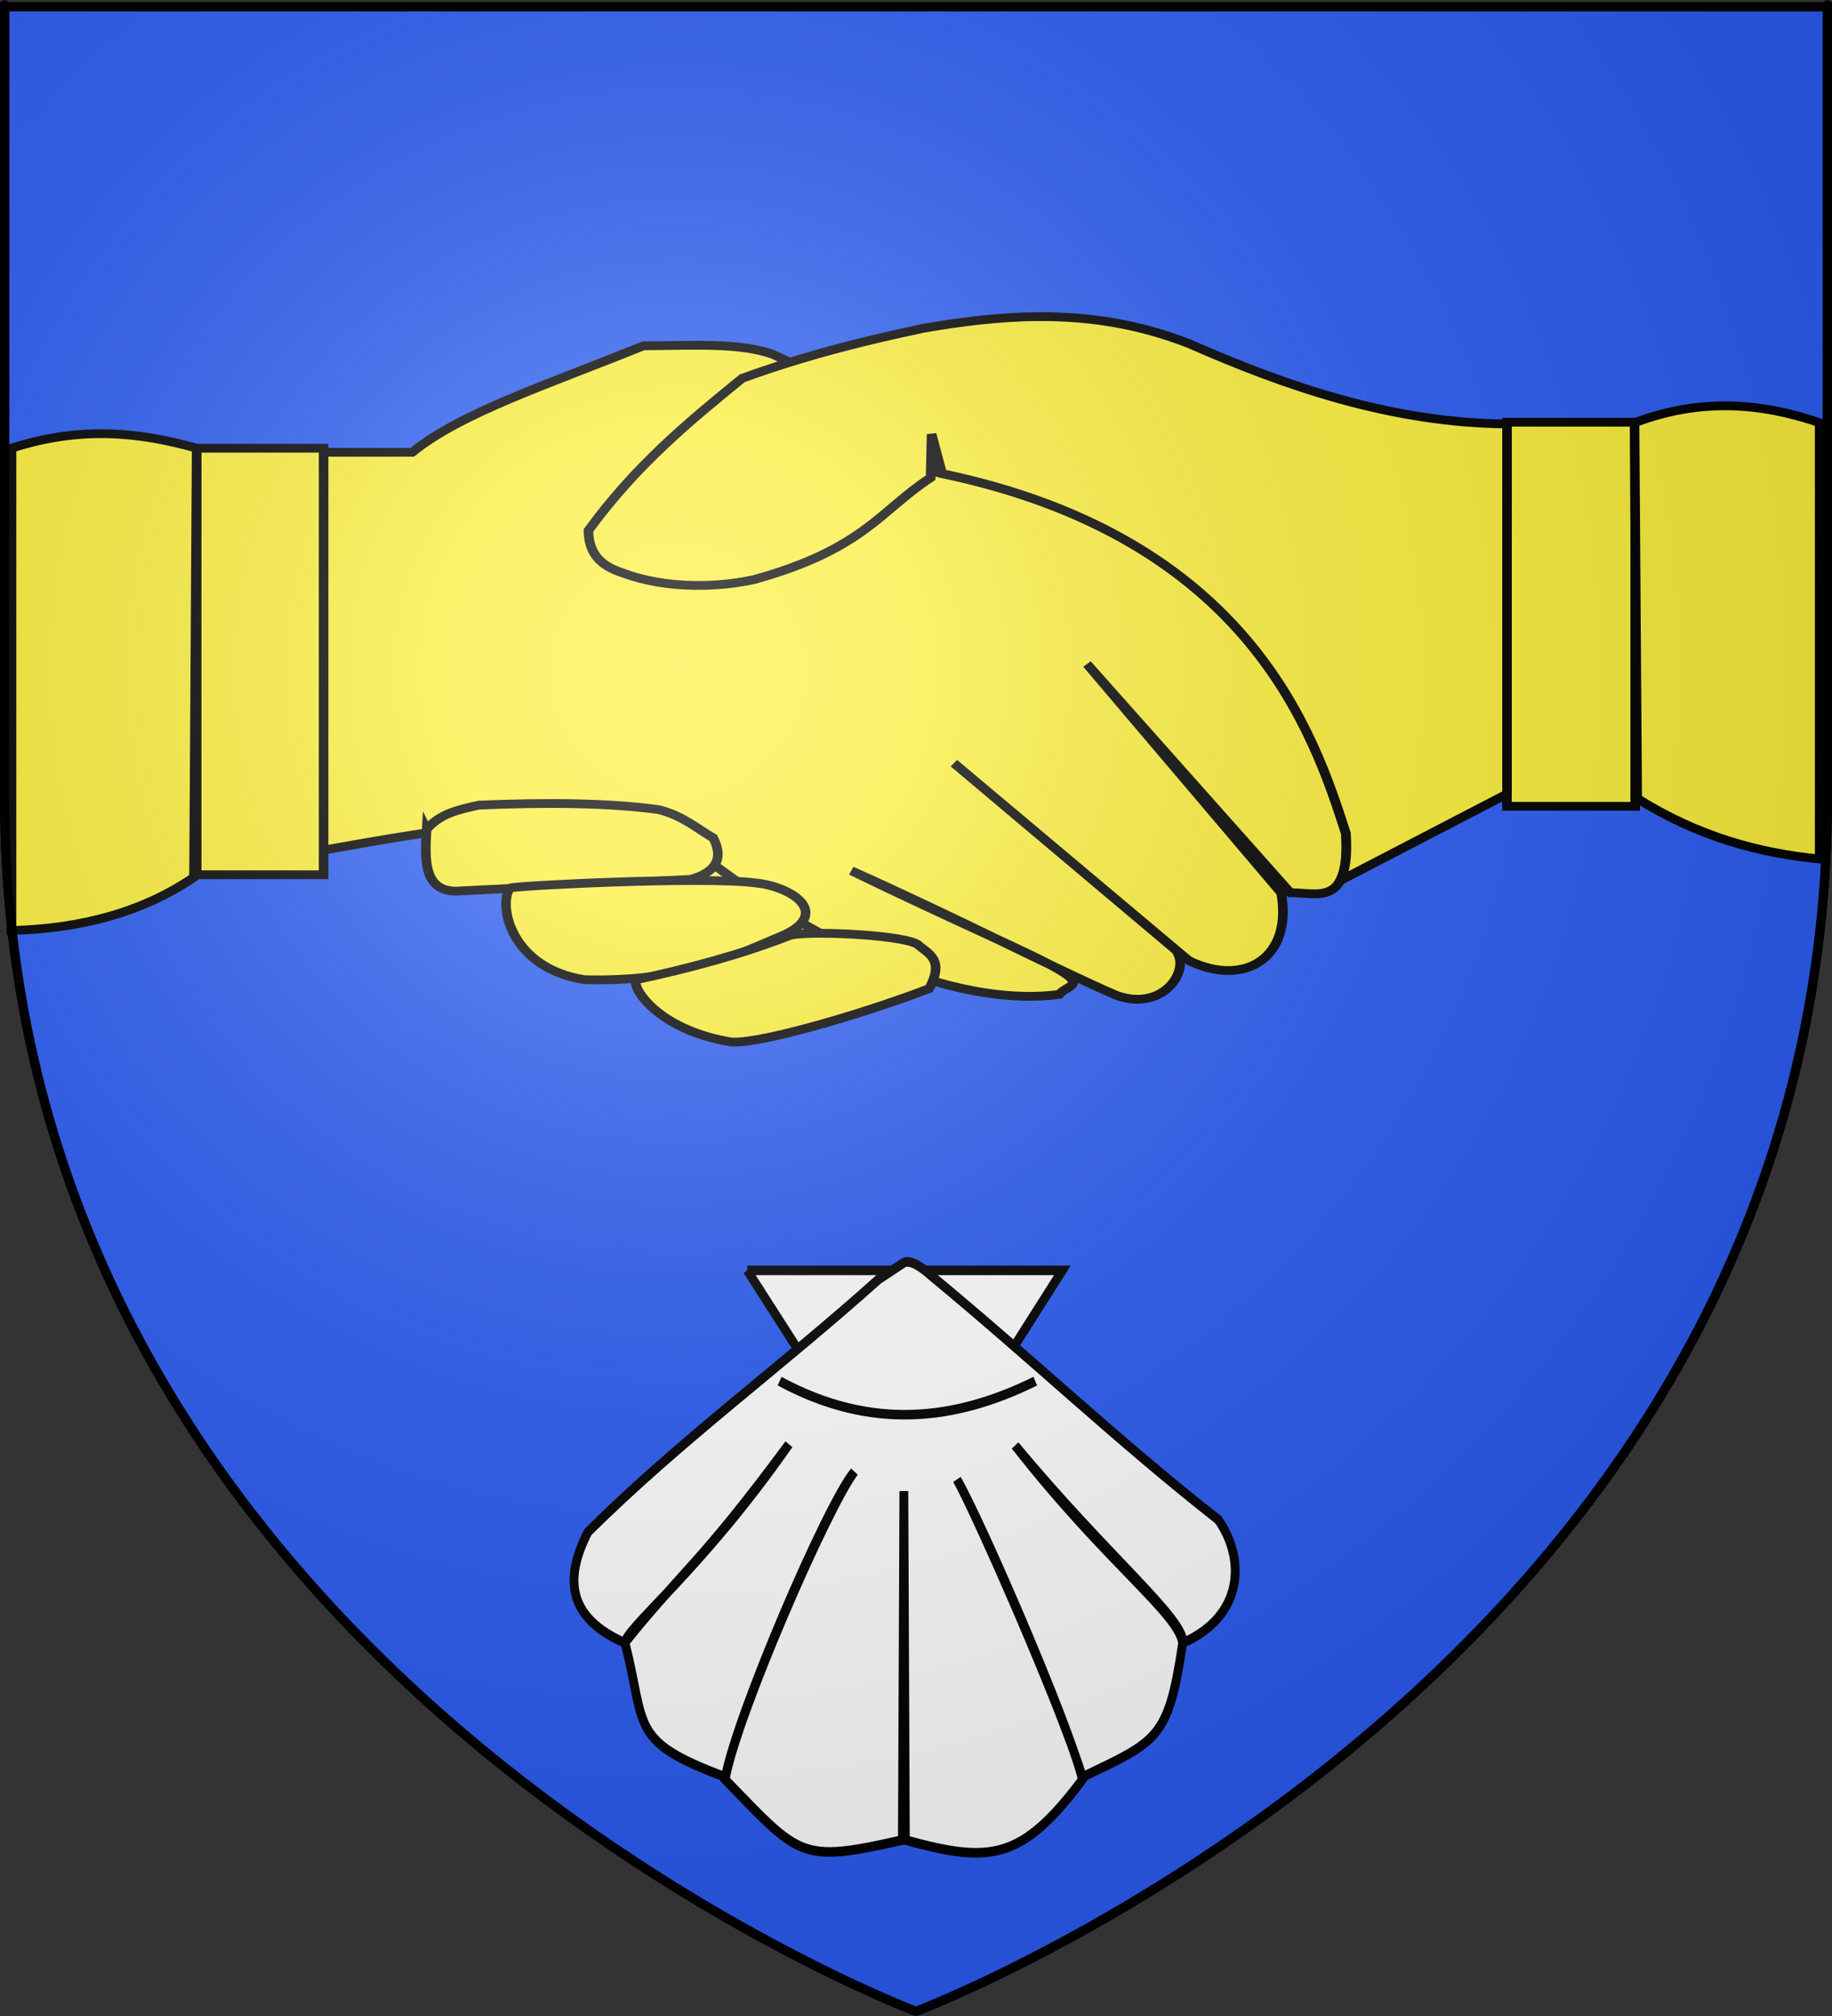 <?xml version="1.0" encoding="UTF-8" standalone="no"?>
<svg
   xmlns:dc="http://purl.org/dc/elements/1.1/"
   xmlns:cc="http://creativecommons.org/ns#"
   xmlns:rdf="http://www.w3.org/1999/02/22-rdf-syntax-ns#"
   xmlns:svg="http://www.w3.org/2000/svg"
   xmlns="http://www.w3.org/2000/svg"
   xmlns:xlink="http://www.w3.org/1999/xlink"
   xmlns:sodipodi="http://sodipodi.sourceforge.net/DTD/sodipodi-0.dtd"
   xmlns:inkscape="http://www.inkscape.org/namespaces/inkscape"
   height="660"
   width="600"
   version="1.0"
   id="svg2"
   sodipodi:version="0.32"
   inkscape:version="0.91 r13725"
   sodipodi:docname="Blason_ville_fr_Moutiers-les-Mauxfaits_(Vendée).svg"
   inkscape:export-filename="/Users/olivier/Desktop/Blason Rouge/Blason_Vide_3D.png"
   inkscape:export-xdpi="144"
   inkscape:export-ydpi="144">
  <rect width="100%" height="100%" fill="#333333" stroke="none"/>
  <sodipodi:namedview
     inkscape:window-height="719"
     inkscape:window-width="1024"
     inkscape:pageshadow="2"
     inkscape:pageopacity="0.0"
     guidetolerance="10.0"
     gridtolerance="10.0"
     objecttolerance="10.0"
     borderopacity="1.0"
     bordercolor="#666666"
     pagecolor="#ffffff"
     id="base"
     showgrid="false"
     height="660px"
     inkscape:zoom="0.78401462"
     inkscape:cx="300"
     inkscape:cy="329.61028"
     inkscape:window-x="-4"
     inkscape:window-y="0"
     inkscape:current-layer="layer4"
     inkscape:window-maximized="0" />
  <desc
     id="desc4">Flag of Canton of Valais (Wallis)</desc>
  <defs
     id="defs6">
    <linearGradient
       id="linearGradient2893">
      <stop
         style="stop-color:white;stop-opacity:0.314;"
         offset="0"
         id="stop2895" />
      <stop
         id="stop2897"
         offset="0.19"
         style="stop-color:white;stop-opacity:0.251;" />
      <stop
         style="stop-color:#6b6b6b;stop-opacity:0.125;"
         offset="0.6"
         id="stop2901" />
      <stop
         style="stop-color:black;stop-opacity:0.125;"
         offset="1"
         id="stop2899" />
    </linearGradient>
    <radialGradient
       inkscape:collect="always"
       xlink:href="#linearGradient2893"
       id="radialGradient3163"
       gradientUnits="userSpaceOnUse"
       gradientTransform="matrix(1.353,0,0,1.349,-77.629,-85.747)"
       cx="221.445"
       cy="226.331"
       fx="221.445"
       fy="226.331"
       r="300" />
  </defs>
  <g
     inkscape:groupmode="layer"
     id="layer3"
     inkscape:label="Fond écu"
     style="display:inline"
     sodipodi:insensitive="true">
    <path
       id="path2855"
       style="fill:#2b5df2;fill-opacity:1;fill-rule:evenodd;stroke:#000000;stroke-width:3;stroke-linecap:butt;stroke-linejoin:miter;stroke-miterlimit:4;stroke-dasharray:none;stroke-opacity:1"
       d="m 300,658.5 c 0,0 298.5,-112.32 298.5,-397.772 0,-285.452 0,-258.552 0,-258.552 l -597,0 0,258.552 C 1.5,546.18 300,658.5 300,658.5 Z"
       sodipodi:nodetypes="cccccc"
       inkscape:connector-curvature="0" />
  </g>
  <g
     inkscape:groupmode="layer"
     id="layer4"
     inkscape:label="Meubles">
    <g
       style="display:inline;stroke:#000000;stroke-opacity:1;stroke-width:2.608;stroke-miterlimit:4;stroke-dasharray:none"
       id="g6454"
       transform="matrix(1.202,0,0,1.101,-60.73,-140.919)">
      <path
         id="path5558"
         d="m 195.159,348.998 68.88,73.054 138.803,-51.138 -69.923,-70.967 -137.759,49.051 z"
         style="fill:#fcef3c;fill-opacity:1;fill-rule:evenodd;stroke:#000000;stroke-width:2.608;stroke-linecap:butt;stroke-linejoin:miter;stroke-opacity:1;stroke-miterlimit:4;stroke-dasharray:none"
         inkscape:connector-curvature="0" />
      <path
         id="path6470"
         style="fill:#fcef3c;fill-opacity:1;fill-rule:evenodd;stroke:#000000;stroke-width:2.608;stroke-linecap:butt;stroke-linejoin:miter;stroke-miterlimit:4;stroke-dasharray:none;stroke-opacity:1"
         d="m 137.665,262.484 25.186,0 c 13.262,-11.753 36.319,-19.903 62.964,-31.657 12.651,-0.058 26.246,-1.06 35.26,2.519 l 27.704,14.027 12.593,20.148 c 88.905,17.74 106.982,78.161 115.853,108.298 1.32,22.123 -7.819,17.516 -15.111,17.63 l -55.408,-68.001 52.89,68.001 c 3.262,19.433 -10.119,28.213 -25.186,20.148 l -63.975,-58.68 60.459,55.581 c 4.271,5.966 -3.523,18.493 -16.158,13.471 -16.593,-7.794 -43.991,-23.313 -72.244,-37.064 27.216,14.473 49.421,24.737 56.666,29.479 7.391,4.838 1.976,4.514 -0.007,7.288 -23.714,3.555 -62.971,-8.652 -110.439,-52.77 -27.05,-1.622 -58.401,3.639 -90.411,9.955 l -0.634,-118.372 z"
         inkscape:connector-curvature="0" />
      <path
         id="path6452"
         style="fill:#fcef3c;fill-opacity:1;fill-rule:evenodd;stroke:#000000;stroke-width:2.608;stroke-linecap:butt;stroke-linejoin:miter;stroke-miterlimit:4;stroke-dasharray:none;stroke-opacity:1"
         d="m 166.769,374.544 c -0.549,9.327 -0.724,18.28 7.9,18.434 l 64.079,-3.511 c 6.277,-1.982 9.213,-5.635 6.145,-12.289 -4.677,-2.961 -8.205,-6.559 -14.834,-8.435 -13.578,-2.033 -30.43,-2.196 -49.042,-1.353 -5.72,1.4 -10.366,2.439 -14.248,7.155 z"
         inkscape:connector-curvature="0" />
      <rect
         id="rect6492"
         style="fill:#fcef3c;fill-opacity:1;fill-rule:evenodd;stroke:#000000;stroke-width:2.608;stroke-linejoin:miter;stroke-miterlimit:4;stroke-dasharray:none;stroke-opacity:1"
         y="261.274"
         x="104.11"
         height="126.83"
         width="34.59" />
      <path
         id="path7379"
         style="fill:#fcef3c;fill-opacity:1;fill-rule:evenodd;stroke:#000000;stroke-width:2.608;stroke-linecap:butt;stroke-linejoin:miter;stroke-miterlimit:4;stroke-dasharray:none;stroke-opacity:1"
         d="m 104.11,261.274 c -15.252,-4.688 -31.376,-6.761 -50.444,0 l 0,143.405 c 19.409,-0.56 36.079,-5.686 49.723,-15.854 l 0.721,-127.551 z"
         inkscape:connector-curvature="0" />
      <rect
         id="rect8266"
         style="fill:#fcef3c;fill-opacity:1;fill-rule:evenodd;stroke:#000000;stroke-width:2.608;stroke-linejoin:miter;stroke-miterlimit:4;stroke-dasharray:none;stroke-opacity:1"
         transform="scale(-1,1)"
         y="253.531"
         x="-496.067"
         height="114.213"
         width="34.944" />
      <path
         id="path6432"
         style="fill:#fcef3c;fill-opacity:1;fill-rule:evenodd;stroke:#000000;stroke-width:2.608;stroke-linecap:butt;stroke-linejoin:miter;stroke-miterlimit:4;stroke-dasharray:none;stroke-opacity:1"
         d="m 333.324,222.142 c -10.532,0.08 -21.009,1.525 -31.436,3.511 -10.77,2.52 -21.659,5.291 -33.032,9.016 -5.251,1.72 -10.627,3.627 -16.117,5.824 -14.597,12.97 -28.903,25.82 -41.888,45.239 0.087,7.032 3.454,10.54 9.335,12.606 12.363,5.087 26.981,4.202 36.064,1.915 29.685,-9.052 34.099,-20.429 47.872,-30.239 l 0,-1.835 0.239,-11.09 2.872,11.729 c 83.799,19.188 101.355,77.539 110.026,106.994 0.422,7.07 -0.283,11.406 -1.596,14.042 l 45.479,-25.771 0,-110.026 c -31.337,-0.302 -60.189,-11.16 -86.569,-23.856 -14.038,-5.997 -27.708,-8.161 -41.25,-8.058 z"
         inkscape:connector-curvature="0" />
      <path
         id="path6454"
         style="fill:#fcef3c;fill-opacity:1;fill-rule:evenodd;stroke:#000000;stroke-width:2.608;stroke-linecap:butt;stroke-linejoin:miter;stroke-miterlimit:4;stroke-dasharray:none;stroke-opacity:1"
         d="m 189.502,392.056 c -3.224,4.662 -0.197,23.71 20.279,27.256 27.42,0.69 40.471,-7.022 54.13,-13.213 13.138,-6.437 2.633,-14.586 -7.9,-15.618 -14.413,-1.912 -64.937,0.847 -66.509,1.575 z"
         inkscape:connector-curvature="0" />
      <path
         id="path6456"
         style="fill:#fcef3c;fill-opacity:1;fill-rule:evenodd;stroke:#000000;stroke-width:2.608;stroke-linecap:butt;stroke-linejoin:miter;stroke-miterlimit:4;stroke-dasharray:none;stroke-opacity:1"
         d="m 223.826,419.312 c -1.187,2.374 5.815,14.737 25.456,18.434 6.069,1.211 34.096,-7.319 54.423,-15.8 3.958,-8.096 0.474,-9.968 -2.723,-12.717 -2.057,-3.107 -28.998,-4.639 -35.045,-3.151 -13.499,5.756 -27.655,9.872 -42.111,13.234 z"
         inkscape:connector-curvature="0" />
      <path
         id="path8268"
         style="fill:#fcef3c;fill-opacity:1;fill-rule:evenodd;stroke:#000000;stroke-width:2.608;stroke-linecap:butt;stroke-linejoin:miter;stroke-miterlimit:4;stroke-dasharray:none;stroke-opacity:1"
         d="m 495.89,253.708 c 17.874,-7.416 34.487,-6.005 50.444,0 l 0,129.713 c -16.574,-1.755 -33.149,-6.679 -49.723,-18.016 l -0.721,-111.697 z"
         inkscape:connector-curvature="0" />
    </g>
    <g
       id="g2018"
       transform="matrix(1.299,0,0,1.412,36.771,213.643)"
       style="display:inline;fill:#ffffff;fill-opacity:1;stroke:#000000;stroke-width:2.215;stroke-miterlimit:4;stroke-dasharray:none;stroke-opacity:1">
      <path
         sodipodi:nodetypes="ccccc"
         id="path1900"
         d="m 160.088,143.239 39.926,57.313 39.535,-57.313 -40.384,0 -39.078,0 z"
         style="fill:#ffffff;fill-opacity:1;fill-rule:evenodd;stroke:#000000;stroke-width:2.215;stroke-linecap:butt;stroke-linejoin:miter;stroke-miterlimit:4;stroke-dasharray:none;stroke-opacity:1"
         inkscape:connector-curvature="0" />
      <path
         sodipodi:nodetypes="ccccccccccccccccccccc"
         id="path2792"
         d="m 193.205,145.317 c -24.414,20.159 -49.987,37.339 -73.277,58.592 -6.371,11.439 -4.51,20.095 9.277,25.69 14.759,-16.923 18.769,-17.904 41.384,-46.036 -22.423,29.559 -41.451,42.844 -41.29,46.098 5.381,19.66 0.988,22.705 25.281,31.062 2.901,-14.41 25.627,-63.191 32.518,-70.813 -6.737,8.182 -29.756,56.595 -32.581,71.376 18.946,17.92 18.758,19.451 44.688,14.031 l 0.375,-80.91 0.375,80.91 c 21.424,5.42 29.314,4.79 44.656,-14.031 -3.592,-13.245 -25.625,-59.965 -31.648,-69.574 4.754,7.79 26.431,52.995 31.617,69.012 18.888,-8.358 21.702,-8.699 25.281,-31.062 -1.024,-6.998 -18.883,-18.38 -42.223,-45.815 23.118,25.668 42.651,40.11 42.316,45.753 15.187,-6.163 15.882,-19.269 8.924,-28.525 -25.178,-18.144 -47.188,-37.479 -72.368,-56.59 0,0 -4.642,-4.098 -6.931,-3.041 l -6.375,3.875 z"
         style="fill:#ffffff;fill-opacity:1;fill-rule:evenodd;stroke:#000000;stroke-width:2.215;stroke-linecap:butt;stroke-linejoin:miter;stroke-miterlimit:4;stroke-dasharray:none;stroke-opacity:1"
         inkscape:connector-curvature="0" />
      <path
         sodipodi:nodetypes="cc"
         id="path3686"
         d="m 168.248,168.921 c 23.134,11.519 44.287,9.173 64.465,0"
         style="fill:#ffffff;fill-opacity:1;fill-rule:evenodd;stroke:#000000;stroke-width:2.215;stroke-linecap:butt;stroke-linejoin:miter;stroke-miterlimit:4;stroke-dasharray:none;stroke-opacity:1"
         inkscape:connector-curvature="0" />
    </g>
  </g>
  <g
     inkscape:groupmode="layer"
     id="layer2"
     inkscape:label="Reflet final"
     sodipodi:insensitive="true">
    <path
       sodipodi:nodetypes="cccccc"
       d="M 300,658.5 C 300,658.5 598.5,546.18 598.5,260.728 C 598.5,-24.723 598.5,2.176 598.5,2.176 L 1.5,2.176 L 1.5,260.728 C 1.5,546.18 300,658.5 300,658.5 z "
       style="opacity:1;fill:url(#radialGradient3163);fill-opacity:1;fill-rule:evenodd;stroke:none;stroke-width:1px;stroke-linecap:butt;stroke-linejoin:miter;stroke-opacity:1"
       id="path2875"
       inkscape:export-xdpi="144"
       inkscape:export-ydpi="144" />
  </g>
  <g
     inkscape:groupmode="layer"
     id="layer1"
     inkscape:label="Contour final"
     sodipodi:insensitive="true">
    <path
       sodipodi:nodetypes="cccccc"
       d="M 300,658.5 C 300,658.5 1.5,546.18 1.5,260.728 C 1.5,-24.723 1.5,2.176 1.5,2.176 L 598.5,2.176 L 598.5,260.728 C 598.5,546.18 300,658.5 300,658.5 z "
       style="opacity:1;fill:none;fill-opacity:1;fill-rule:evenodd;stroke:#000000;stroke-width:3;stroke-linecap:butt;stroke-linejoin:miter;stroke-miterlimit:4;stroke-dasharray:none;stroke-opacity:1"
       id="path1411"
       inkscape:export-xdpi="144"
       inkscape:export-ydpi="144" />
  </g>
</svg>
